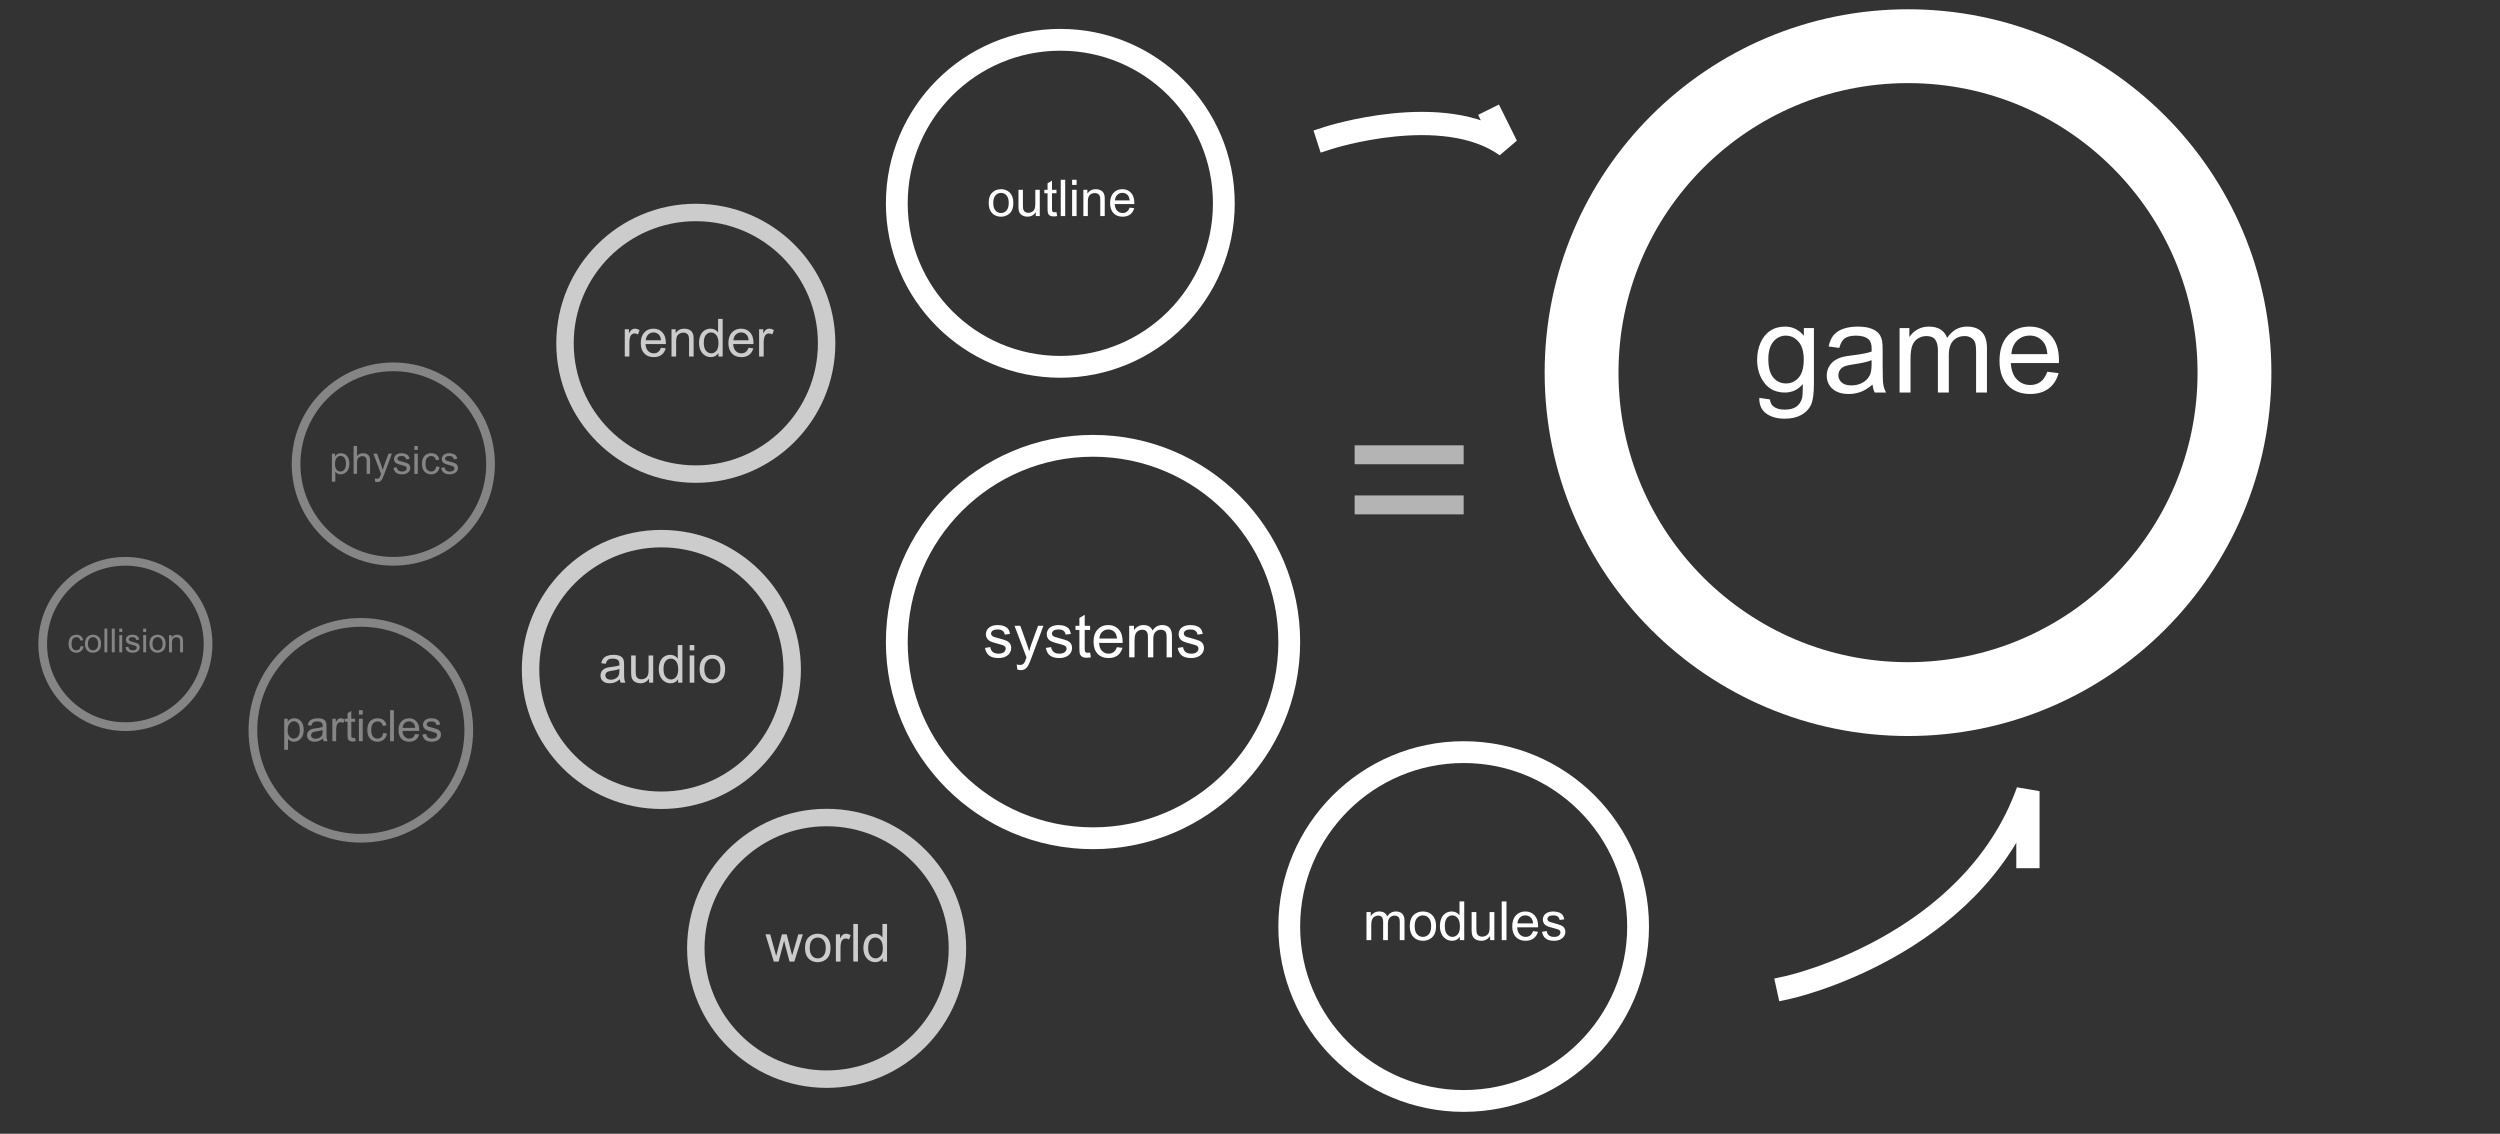 <?xml version="1.0" encoding="UTF-8" standalone="no"?><!DOCTYPE svg PUBLIC "-//W3C//DTD SVG 1.1//EN" "http://www.w3.org/Graphics/SVG/1.1/DTD/svg11.dtd"><svg width="100%" height="100%" viewBox="0 0 86 39" version="1.1" xmlns="http://www.w3.org/2000/svg" xmlns:xlink="http://www.w3.org/1999/xlink" xml:space="preserve" xmlns:serif="http://www.serif.com/" style="fill-rule:evenodd;clip-rule:evenodd;stroke-linecap:round;stroke-linejoin:round;stroke-miterlimit:1.5;"><rect x="0" y="0" width="86" height="39" fill="#333333" stroke="none"/><g><circle cx="65.636" cy="12.819" r="11.23" style="fill:none;stroke:#fff;stroke-width:2.54px;"/><path d="M60.52,13.686l0.365,0.055c0.016,0.112 0.058,0.195 0.128,0.246c0.093,0.07 0.22,0.104 0.382,0.104c0.174,0 0.308,-0.034 0.403,-0.104c0.095,-0.07 0.159,-0.167 0.192,-0.292c0.02,-0.077 0.029,-0.238 0.027,-0.483c-0.164,0.194 -0.369,0.291 -0.614,0.291c-0.305,0 -0.541,-0.11 -0.708,-0.33c-0.167,-0.22 -0.25,-0.484 -0.25,-0.792c0,-0.211 0.038,-0.407 0.115,-0.586c0.076,-0.178 0.187,-0.317 0.333,-0.414c0.145,-0.098 0.316,-0.146 0.512,-0.146c0.262,0 0.478,0.106 0.648,0.317l0,-0.267l0.346,0l0,1.917c0,0.345 -0.035,0.59 -0.105,0.734c-0.07,0.144 -0.182,0.258 -0.334,0.341c-0.153,0.084 -0.34,0.126 -0.563,0.126c-0.265,0 -0.478,-0.06 -0.641,-0.179c-0.163,-0.119 -0.242,-0.298 -0.236,-0.538Zm0.311,-1.332c0,0.291 0.058,0.503 0.173,0.637c0.116,0.134 0.261,0.2 0.435,0.2c0.172,0 0.317,-0.066 0.434,-0.199c0.117,-0.133 0.176,-0.341 0.176,-0.625c0,-0.272 -0.061,-0.477 -0.181,-0.614c-0.121,-0.138 -0.266,-0.207 -0.435,-0.207c-0.168,0 -0.31,0.068 -0.426,0.203c-0.117,0.136 -0.176,0.338 -0.176,0.605Z" style="fill:#fff;fill-rule:nonzero;"/><path d="M64.415,13.229c-0.14,0.118 -0.274,0.202 -0.402,0.251c-0.129,0.048 -0.267,0.073 -0.415,0.073c-0.244,0 -0.431,-0.06 -0.562,-0.179c-0.131,-0.119 -0.196,-0.271 -0.196,-0.456c0,-0.109 0.025,-0.208 0.074,-0.298c0.05,-0.089 0.114,-0.162 0.194,-0.216c0.08,-0.054 0.171,-0.095 0.271,-0.123c0.074,-0.02 0.185,-0.038 0.334,-0.056c0.303,-0.037 0.527,-0.08 0.67,-0.13c0.002,-0.051 0.002,-0.084 0.002,-0.098c0,-0.153 -0.035,-0.261 -0.106,-0.324c-0.096,-0.085 -0.239,-0.127 -0.428,-0.127c-0.177,0 -0.308,0.031 -0.392,0.093c-0.084,0.062 -0.146,0.171 -0.187,0.329l-0.367,-0.05c0.033,-0.158 0.088,-0.285 0.165,-0.382c0.076,-0.096 0.187,-0.171 0.332,-0.223c0.145,-0.052 0.312,-0.078 0.503,-0.078c0.189,0 0.343,0.022 0.462,0.067c0.118,0.044 0.205,0.1 0.261,0.168c0.055,0.067 0.094,0.152 0.116,0.255c0.013,0.065 0.019,0.18 0.019,0.347l0,0.501c0,0.35 0.008,0.571 0.024,0.663c0.016,0.093 0.048,0.182 0.095,0.267l-0.392,0c-0.039,-0.078 -0.064,-0.17 -0.075,-0.274Zm-0.032,-0.839c-0.136,0.055 -0.341,0.103 -0.614,0.142c-0.154,0.022 -0.264,0.047 -0.328,0.075c-0.064,0.028 -0.113,0.068 -0.148,0.122c-0.035,0.053 -0.052,0.113 -0.052,0.178c0,0.101 0.038,0.184 0.114,0.251c0.076,0.067 0.187,0.1 0.333,0.1c0.145,0 0.273,-0.031 0.386,-0.095c0.113,-0.063 0.196,-0.15 0.249,-0.26c0.04,-0.085 0.06,-0.21 0.06,-0.376l0,-0.137Z" style="fill:#fff;fill-rule:nonzero;"/><path d="M65.346,13.503l0,-2.218l0.336,0l0,0.311c0.07,-0.109 0.162,-0.196 0.278,-0.262c0.115,-0.066 0.247,-0.099 0.395,-0.099c0.164,0 0.298,0.034 0.404,0.102c0.105,0.068 0.179,0.164 0.222,0.286c0.175,-0.259 0.404,-0.388 0.685,-0.388c0.22,0 0.389,0.061 0.507,0.182c0.119,0.122 0.178,0.31 0.178,0.563l0,1.523l-0.374,0l0,-1.397c0,-0.151 -0.012,-0.259 -0.036,-0.325c-0.025,-0.066 -0.069,-0.12 -0.133,-0.16c-0.064,-0.04 -0.139,-0.06 -0.226,-0.06c-0.156,0 -0.285,0.051 -0.388,0.155c-0.103,0.104 -0.155,0.27 -0.155,0.498l0,1.289l-0.375,0l0,-1.441c0,-0.167 -0.031,-0.293 -0.092,-0.376c-0.062,-0.084 -0.162,-0.125 -0.301,-0.125c-0.106,0 -0.204,0.027 -0.293,0.083c-0.09,0.056 -0.155,0.137 -0.196,0.244c-0.04,0.108 -0.06,0.262 -0.06,0.464l0,1.151l-0.376,0Z" style="fill:#fff;fill-rule:nonzero;"/><path d="M70.427,12.788l0.388,0.048c-0.061,0.227 -0.175,0.403 -0.34,0.529c-0.166,0.125 -0.378,0.188 -0.635,0.188c-0.325,0 -0.582,-0.1 -0.772,-0.3c-0.19,-0.2 -0.285,-0.48 -0.285,-0.84c0,-0.374 0.096,-0.663 0.288,-0.869c0.192,-0.206 0.442,-0.309 0.748,-0.309c0.296,0 0.539,0.101 0.727,0.303c0.188,0.201 0.282,0.485 0.282,0.852c0,0.022 -0.001,0.055 -0.003,0.1l-1.653,0c0.014,0.243 0.082,0.43 0.206,0.559c0.124,0.13 0.279,0.195 0.464,0.195c0.138,0 0.255,-0.037 0.353,-0.109c0.097,-0.072 0.175,-0.188 0.232,-0.347Zm-1.235,-0.607l1.239,0c-0.017,-0.187 -0.064,-0.327 -0.142,-0.42c-0.12,-0.145 -0.275,-0.217 -0.466,-0.217c-0.173,0 -0.318,0.058 -0.435,0.173c-0.118,0.116 -0.183,0.27 -0.196,0.464Z" style="fill:#fff;fill-rule:nonzero;"/></g><g><circle cx="36.475" cy="6.994" r="5.625" style="fill:none;stroke:#fff;stroke-width:0.75px;stroke-linecap:butt;stroke-miterlimit:1.414;"/><path d="M34.011,6.981c0,-0.168 0.046,-0.292 0.139,-0.372c0.078,-0.067 0.173,-0.101 0.285,-0.101c0.124,0 0.226,0.041 0.305,0.122c0.079,0.082 0.118,0.195 0.118,0.338c0,0.117 -0.017,0.208 -0.052,0.275c-0.035,0.067 -0.086,0.119 -0.153,0.155c-0.066,0.037 -0.139,0.056 -0.218,0.056c-0.127,0 -0.229,-0.041 -0.307,-0.122c-0.078,-0.081 -0.117,-0.198 -0.117,-0.351Zm0.157,0c0,0.116 0.025,0.203 0.076,0.26c0.051,0.058 0.114,0.087 0.191,0.087c0.076,0 0.139,-0.029 0.19,-0.087c0.05,-0.058 0.076,-0.146 0.076,-0.265c0,-0.112 -0.026,-0.197 -0.077,-0.254c-0.05,-0.058 -0.114,-0.087 -0.189,-0.087c-0.077,0 -0.14,0.029 -0.191,0.086c-0.051,0.058 -0.076,0.144 -0.076,0.26Z" style="fill:#fff;fill-rule:nonzero;"/><path d="M35.631,7.433l0,-0.133c-0.071,0.103 -0.166,0.154 -0.287,0.154c-0.054,0 -0.103,-0.01 -0.15,-0.031c-0.046,-0.02 -0.08,-0.046 -0.103,-0.077c-0.022,-0.031 -0.038,-0.069 -0.047,-0.114c-0.006,-0.03 -0.009,-0.078 -0.009,-0.143l0,-0.56l0.153,0l0,0.501c0,0.08 0.003,0.134 0.009,0.162c0.01,0.041 0.03,0.072 0.062,0.095c0.031,0.023 0.069,0.035 0.115,0.035c0.046,0 0.09,-0.012 0.13,-0.036c0.04,-0.023 0.069,-0.055 0.086,-0.096c0.016,-0.04 0.025,-0.099 0.025,-0.177l0,-0.484l0.153,0l0,0.904l-0.137,0Z" style="fill:#fff;fill-rule:nonzero;"/><path d="M36.343,7.296l0.022,0.136c-0.043,0.009 -0.082,0.013 -0.116,0.013c-0.055,0 -0.098,-0.009 -0.129,-0.026c-0.031,-0.018 -0.052,-0.041 -0.065,-0.07c-0.012,-0.028 -0.019,-0.089 -0.019,-0.181l0,-0.52l-0.112,0l0,-0.119l0.112,0l0,-0.224l0.153,-0.092l0,0.316l0.154,0l0,0.119l-0.154,0l0,0.529c0,0.044 0.003,0.072 0.008,0.084c0.005,0.013 0.014,0.023 0.026,0.03c0.013,0.007 0.03,0.011 0.053,0.011c0.017,0 0.039,-0.002 0.067,-0.006Z" style="fill:#fff;fill-rule:nonzero;"/><rect x="36.49" y="6.184" width="0.153" height="1.249" style="fill:#fff;fill-rule:nonzero;"/><path d="M36.881,6.361l0,-0.177l0.154,0l0,0.177l-0.154,0Zm0,1.072l0,-0.904l0.154,0l0,0.904l-0.154,0Z" style="fill:#fff;fill-rule:nonzero;"/><path d="M37.268,7.433l0,-0.904l0.138,0l0,0.128c0.067,-0.099 0.163,-0.149 0.288,-0.149c0.055,0 0.105,0.01 0.151,0.03c0.045,0.019 0.08,0.045 0.102,0.077c0.023,0.031 0.039,0.069 0.048,0.113c0.006,0.028 0.008,0.078 0.008,0.149l0,0.556l-0.153,0l0,-0.55c0,-0.062 -0.006,-0.109 -0.018,-0.14c-0.012,-0.031 -0.033,-0.056 -0.063,-0.074c-0.031,-0.019 -0.066,-0.028 -0.107,-0.028c-0.065,0 -0.122,0.021 -0.169,0.062c-0.048,0.042 -0.071,0.12 -0.071,0.236l0,0.494l-0.154,0Z" style="fill:#fff;fill-rule:nonzero;"/><path d="M38.858,7.142l0.158,0.02c-0.025,0.092 -0.071,0.164 -0.139,0.215c-0.067,0.051 -0.153,0.077 -0.258,0.077c-0.133,0 -0.238,-0.041 -0.315,-0.122c-0.078,-0.082 -0.117,-0.196 -0.117,-0.343c0,-0.153 0.04,-0.271 0.118,-0.355c0.078,-0.084 0.18,-0.126 0.305,-0.126c0.121,0 0.22,0.041 0.296,0.124c0.077,0.082 0.115,0.198 0.115,0.347c0,0.009 0,0.023 0,0.041l-0.675,0c0.006,0.1 0.034,0.176 0.084,0.228c0.051,0.053 0.114,0.08 0.189,0.08c0.057,0 0.105,-0.015 0.144,-0.045c0.04,-0.029 0.072,-0.076 0.095,-0.141Zm-0.504,-0.248l0.506,0c-0.007,-0.076 -0.027,-0.133 -0.058,-0.171c-0.049,-0.059 -0.112,-0.089 -0.19,-0.089c-0.071,0 -0.13,0.024 -0.178,0.071c-0.048,0.047 -0.074,0.11 -0.08,0.189Z" style="fill:#fff;fill-rule:nonzero;"/></g><g><circle cx="37.6" cy="22.086" r="6.75" style="fill:none;stroke:#fff;stroke-width:0.75px;stroke-linecap:butt;stroke-miterlimit:1.414;"/><path d="M33.884,22.288l0.182,-0.028c0.01,0.073 0.038,0.129 0.085,0.167c0.047,0.039 0.112,0.059 0.196,0.059c0.084,0 0.147,-0.017 0.188,-0.052c0.041,-0.034 0.061,-0.075 0.061,-0.121c0,-0.042 -0.018,-0.074 -0.054,-0.098c-0.025,-0.017 -0.088,-0.037 -0.188,-0.063c-0.135,-0.034 -0.229,-0.063 -0.281,-0.088c-0.052,-0.025 -0.091,-0.059 -0.118,-0.103c-0.027,-0.044 -0.041,-0.093 -0.041,-0.146c0,-0.048 0.011,-0.093 0.034,-0.134c0.022,-0.042 0.052,-0.076 0.09,-0.103c0.029,-0.021 0.068,-0.039 0.117,-0.054c0.049,-0.014 0.102,-0.022 0.159,-0.022c0.085,0 0.16,0.013 0.224,0.037c0.065,0.025 0.112,0.058 0.143,0.1c0.031,0.042 0.052,0.098 0.063,0.168l-0.179,0.024c-0.009,-0.055 -0.032,-0.099 -0.072,-0.13c-0.039,-0.032 -0.094,-0.047 -0.166,-0.047c-0.084,0 -0.144,0.014 -0.181,0.042c-0.036,0.027 -0.054,0.06 -0.054,0.098c0,0.024 0.008,0.045 0.023,0.064c0.015,0.02 0.038,0.036 0.07,0.049c0.019,0.007 0.073,0.023 0.163,0.047c0.13,0.035 0.221,0.063 0.272,0.086c0.052,0.022 0.092,0.054 0.121,0.096c0.03,0.042 0.044,0.095 0.044,0.158c0,0.061 -0.018,0.119 -0.053,0.173c-0.036,0.054 -0.088,0.096 -0.155,0.126c-0.068,0.029 -0.144,0.044 -0.229,0.044c-0.141,0 -0.249,-0.029 -0.323,-0.088c-0.074,-0.058 -0.121,-0.145 -0.141,-0.261Z" style="fill:#fff;fill-rule:nonzero;"/><path d="M34.996,23.031l-0.021,-0.173c0.041,0.011 0.076,0.016 0.106,0.016c0.041,0 0.073,-0.007 0.098,-0.02c0.024,-0.014 0.045,-0.033 0.06,-0.057c0.012,-0.019 0.031,-0.065 0.056,-0.137c0.004,-0.011 0.009,-0.026 0.017,-0.045l-0.412,-1.088l0.198,0l0.226,0.629c0.029,0.079 0.056,0.163 0.079,0.251c0.021,-0.084 0.046,-0.167 0.075,-0.247l0.232,-0.633l0.184,0l-0.413,1.104c-0.044,0.119 -0.078,0.201 -0.103,0.246c-0.032,0.061 -0.07,0.105 -0.112,0.134c-0.042,0.028 -0.093,0.042 -0.152,0.042c-0.035,0 -0.074,-0.007 -0.118,-0.022Z" style="fill:#fff;fill-rule:nonzero;"/><path d="M35.977,22.288l0.182,-0.028c0.01,0.073 0.039,0.129 0.086,0.167c0.046,0.039 0.112,0.059 0.195,0.059c0.085,0 0.148,-0.017 0.188,-0.052c0.041,-0.034 0.062,-0.075 0.062,-0.121c0,-0.042 -0.018,-0.074 -0.054,-0.098c-0.026,-0.017 -0.088,-0.037 -0.188,-0.063c-0.135,-0.034 -0.229,-0.063 -0.281,-0.088c-0.052,-0.025 -0.092,-0.059 -0.119,-0.103c-0.027,-0.044 -0.04,-0.093 -0.04,-0.146c0,-0.048 0.011,-0.093 0.033,-0.134c0.022,-0.042 0.052,-0.076 0.091,-0.103c0.028,-0.021 0.067,-0.039 0.117,-0.054c0.049,-0.014 0.102,-0.022 0.159,-0.022c0.085,0 0.16,0.013 0.224,0.037c0.064,0.025 0.112,0.058 0.143,0.1c0.03,0.042 0.051,0.098 0.063,0.168l-0.18,0.024c-0.008,-0.055 -0.032,-0.099 -0.071,-0.13c-0.039,-0.032 -0.094,-0.047 -0.166,-0.047c-0.085,0 -0.145,0.014 -0.181,0.042c-0.036,0.027 -0.054,0.06 -0.054,0.098c0,0.024 0.007,0.045 0.022,0.064c0.015,0.02 0.039,0.036 0.071,0.049c0.018,0.007 0.072,0.023 0.162,0.047c0.131,0.035 0.221,0.063 0.273,0.086c0.051,0.022 0.092,0.054 0.121,0.096c0.029,0.042 0.044,0.095 0.044,0.158c0,0.061 -0.018,0.119 -0.054,0.173c-0.036,0.054 -0.087,0.096 -0.155,0.126c-0.067,0.029 -0.143,0.044 -0.229,0.044c-0.141,0 -0.248,-0.029 -0.322,-0.088c-0.074,-0.058 -0.121,-0.145 -0.142,-0.261Z" style="fill:#fff;fill-rule:nonzero;"/><path d="M37.499,22.448l0.027,0.162c-0.052,0.011 -0.098,0.017 -0.139,0.017c-0.067,0 -0.119,-0.011 -0.155,-0.032c-0.037,-0.021 -0.063,-0.049 -0.078,-0.083c-0.015,-0.035 -0.023,-0.107 -0.023,-0.217l0,-0.625l-0.134,0l0,-0.143l0.134,0l0,-0.269l0.183,-0.11l0,0.379l0.185,0l0,0.143l-0.185,0l0,0.635c0,0.052 0.004,0.086 0.01,0.101c0.007,0.015 0.017,0.027 0.032,0.036c0.014,0.009 0.035,0.013 0.063,0.013c0.02,0 0.047,-0.002 0.08,-0.007Z" style="fill:#fff;fill-rule:nonzero;"/><path d="M38.423,22.263l0.19,0.023c-0.03,0.111 -0.086,0.198 -0.167,0.259c-0.081,0.061 -0.185,0.092 -0.311,0.092c-0.158,0 -0.284,-0.049 -0.377,-0.147c-0.093,-0.097 -0.14,-0.235 -0.14,-0.411c0,-0.183 0.047,-0.325 0.141,-0.425c0.094,-0.101 0.216,-0.152 0.366,-0.152c0.145,0 0.264,0.05 0.356,0.149c0.092,0.098 0.138,0.237 0.138,0.417c0,0.011 0,0.027 -0.001,0.049l-0.81,0c0.007,0.119 0.041,0.21 0.101,0.274c0.061,0.063 0.137,0.095 0.227,0.095c0.068,0 0.125,-0.018 0.173,-0.053c0.048,-0.036 0.086,-0.092 0.114,-0.17Zm-0.605,-0.298l0.607,0c-0.009,-0.091 -0.032,-0.159 -0.07,-0.205c-0.058,-0.071 -0.134,-0.106 -0.228,-0.106c-0.084,0 -0.155,0.028 -0.213,0.084c-0.058,0.057 -0.089,0.133 -0.096,0.227Z" style="fill:#fff;fill-rule:nonzero;"/><path d="M38.844,22.612l0,-1.085l0.164,0l0,0.152c0.034,-0.053 0.08,-0.096 0.136,-0.128c0.057,-0.033 0.121,-0.049 0.194,-0.049c0.08,0 0.146,0.017 0.197,0.05c0.052,0.034 0.088,0.08 0.109,0.14c0.086,-0.126 0.198,-0.19 0.336,-0.19c0.107,0 0.19,0.03 0.248,0.09c0.058,0.059 0.087,0.151 0.087,0.275l0,0.745l-0.183,0l0,-0.683c0,-0.074 -0.006,-0.127 -0.018,-0.159c-0.012,-0.033 -0.034,-0.059 -0.065,-0.079c-0.031,-0.019 -0.068,-0.029 -0.11,-0.029c-0.077,0 -0.14,0.025 -0.191,0.076c-0.05,0.051 -0.075,0.132 -0.075,0.244l0,0.63l-0.184,0l0,-0.705c0,-0.082 -0.015,-0.143 -0.045,-0.184c-0.03,-0.041 -0.079,-0.061 -0.147,-0.061c-0.052,0 -0.1,0.013 -0.144,0.041c-0.044,0.027 -0.076,0.067 -0.096,0.119c-0.019,0.053 -0.029,0.128 -0.029,0.227l0,0.563l-0.184,0Z" style="fill:#fff;fill-rule:nonzero;"/><path d="M40.514,22.288l0.182,-0.028c0.01,0.073 0.039,0.129 0.085,0.167c0.047,0.039 0.112,0.059 0.196,0.059c0.085,0 0.147,-0.017 0.188,-0.052c0.041,-0.034 0.062,-0.075 0.062,-0.121c0,-0.042 -0.018,-0.074 -0.054,-0.098c-0.026,-0.017 -0.088,-0.037 -0.189,-0.063c-0.135,-0.034 -0.228,-0.063 -0.28,-0.088c-0.052,-0.025 -0.092,-0.059 -0.119,-0.103c-0.027,-0.044 -0.04,-0.093 -0.04,-0.146c0,-0.048 0.011,-0.093 0.033,-0.134c0.022,-0.042 0.052,-0.076 0.091,-0.103c0.028,-0.021 0.067,-0.039 0.117,-0.054c0.049,-0.014 0.102,-0.022 0.159,-0.022c0.085,0 0.16,0.013 0.224,0.037c0.064,0.025 0.112,0.058 0.143,0.1c0.03,0.042 0.051,0.098 0.063,0.168l-0.18,0.024c-0.008,-0.055 -0.032,-0.099 -0.071,-0.13c-0.039,-0.032 -0.095,-0.047 -0.166,-0.047c-0.085,0 -0.145,0.014 -0.181,0.042c-0.036,0.027 -0.054,0.06 -0.054,0.098c0,0.024 0.007,0.045 0.022,0.064c0.015,0.02 0.039,0.036 0.071,0.049c0.018,0.007 0.072,0.023 0.162,0.047c0.13,0.035 0.221,0.063 0.273,0.086c0.051,0.022 0.092,0.054 0.121,0.096c0.029,0.042 0.044,0.095 0.044,0.158c0,0.061 -0.018,0.119 -0.054,0.173c-0.036,0.054 -0.087,0.096 -0.155,0.126c-0.067,0.029 -0.144,0.044 -0.229,0.044c-0.141,0 -0.248,-0.029 -0.322,-0.088c-0.074,-0.058 -0.121,-0.145 -0.142,-0.261Z" style="fill:#fff;fill-rule:nonzero;"/></g><g><circle cx="23.936" cy="11.809" r="4.5" style="fill:none;stroke:#fff;stroke-opacity:0.749;stroke-width:0.6px;stroke-linecap:butt;stroke-miterlimit:1.414;"/><path d="M21.492,12.264l0,-0.937l0.143,0l0,0.142c0.036,-0.066 0.07,-0.11 0.101,-0.131c0.031,-0.022 0.064,-0.032 0.102,-0.032c0.053,0 0.107,0.017 0.163,0.051l-0.055,0.147c-0.039,-0.023 -0.078,-0.034 -0.116,-0.034c-0.035,0 -0.066,0.01 -0.094,0.031c-0.028,0.021 -0.047,0.05 -0.059,0.087c-0.018,0.057 -0.026,0.118 -0.026,0.185l0,0.491l-0.159,0Z" style="fill:#fff;fill-opacity:0.749;fill-rule:nonzero;"/><path d="M22.737,11.962l0.164,0.02c-0.026,0.096 -0.074,0.171 -0.144,0.224c-0.07,0.053 -0.16,0.079 -0.268,0.079c-0.137,0 -0.246,-0.042 -0.326,-0.127c-0.081,-0.084 -0.121,-0.202 -0.121,-0.355c0,-0.157 0.041,-0.28 0.122,-0.367c0.081,-0.087 0.186,-0.13 0.316,-0.13c0.125,0 0.227,0.042 0.307,0.128c0.079,0.085 0.119,0.205 0.119,0.36c0,0.009 0,0.023 -0.001,0.042l-0.699,0c0.006,0.103 0.035,0.182 0.088,0.236c0.052,0.055 0.117,0.082 0.195,0.082c0.059,0 0.108,-0.015 0.15,-0.045c0.041,-0.031 0.073,-0.08 0.098,-0.147Zm-0.522,-0.257l0.523,0c-0.007,-0.078 -0.027,-0.138 -0.06,-0.177c-0.05,-0.061 -0.116,-0.092 -0.196,-0.092c-0.073,0 -0.135,0.025 -0.184,0.074c-0.05,0.048 -0.078,0.114 -0.083,0.195Z" style="fill:#fff;fill-opacity:0.749;fill-rule:nonzero;"/><path d="M23.1,12.264l0,-0.937l0.143,0l0,0.133c0.069,-0.103 0.168,-0.154 0.298,-0.154c0.057,0 0.108,0.01 0.156,0.03c0.047,0.021 0.083,0.047 0.106,0.08c0.024,0.033 0.04,0.072 0.049,0.117c0.006,0.03 0.009,0.081 0.009,0.155l0,0.576l-0.158,0l0,-0.57c0,-0.065 -0.007,-0.113 -0.019,-0.145c-0.012,-0.032 -0.034,-0.058 -0.066,-0.077c-0.031,-0.019 -0.068,-0.029 -0.11,-0.029c-0.068,0 -0.126,0.022 -0.176,0.065c-0.049,0.043 -0.073,0.124 -0.073,0.244l0,0.512l-0.159,0Z" style="fill:#fff;fill-opacity:0.749;fill-rule:nonzero;"/><path d="M24.713,12.264l0,-0.118c-0.06,0.093 -0.147,0.139 -0.262,0.139c-0.075,0 -0.144,-0.021 -0.206,-0.062c-0.063,-0.041 -0.112,-0.098 -0.146,-0.172c-0.034,-0.074 -0.052,-0.159 -0.052,-0.255c0,-0.093 0.016,-0.178 0.047,-0.254c0.031,-0.076 0.078,-0.135 0.14,-0.175c0.063,-0.041 0.133,-0.061 0.21,-0.061c0.056,0 0.106,0.012 0.15,0.036c0.045,0.023 0.08,0.054 0.108,0.093l0,-0.464l0.158,0l0,1.293l-0.147,0Zm-0.502,-0.468c0,0.12 0.025,0.21 0.076,0.269c0.05,0.06 0.11,0.089 0.179,0.089c0.069,0 0.128,-0.028 0.177,-0.085c0.048,-0.056 0.072,-0.143 0.072,-0.259c0,-0.129 -0.024,-0.223 -0.074,-0.283c-0.049,-0.06 -0.11,-0.09 -0.182,-0.09c-0.071,0 -0.13,0.029 -0.177,0.087c-0.048,0.057 -0.071,0.148 -0.071,0.272Z" style="fill:#fff;fill-opacity:0.749;fill-rule:nonzero;"/><path d="M25.751,11.962l0.164,0.02c-0.026,0.096 -0.074,0.171 -0.144,0.224c-0.07,0.053 -0.159,0.079 -0.268,0.079c-0.137,0 -0.246,-0.042 -0.326,-0.127c-0.08,-0.084 -0.12,-0.202 -0.12,-0.355c0,-0.157 0.04,-0.28 0.121,-0.367c0.082,-0.087 0.187,-0.13 0.316,-0.13c0.126,0 0.228,0.042 0.307,0.128c0.08,0.085 0.119,0.205 0.119,0.36c0,0.009 0,0.023 -0.001,0.042l-0.698,0c0.006,0.103 0.035,0.182 0.087,0.236c0.052,0.055 0.118,0.082 0.196,0.082c0.058,0 0.108,-0.015 0.149,-0.045c0.041,-0.031 0.074,-0.08 0.098,-0.147Zm-0.521,-0.257l0.523,0c-0.007,-0.078 -0.027,-0.138 -0.06,-0.177c-0.051,-0.061 -0.116,-0.092 -0.197,-0.092c-0.073,0 -0.134,0.025 -0.184,0.074c-0.05,0.048 -0.077,0.114 -0.082,0.195Z" style="fill:#fff;fill-opacity:0.749;fill-rule:nonzero;"/><path d="M26.113,12.264l0,-0.937l0.143,0l0,0.142c0.036,-0.066 0.07,-0.11 0.101,-0.131c0.031,-0.022 0.064,-0.032 0.102,-0.032c0.053,0 0.107,0.017 0.163,0.051l-0.055,0.147c-0.039,-0.023 -0.078,-0.034 -0.116,-0.034c-0.035,0 -0.066,0.01 -0.094,0.031c-0.028,0.021 -0.047,0.05 -0.059,0.087c-0.018,0.057 -0.027,0.118 -0.027,0.185l0,0.491l-0.158,0Z" style="fill:#fff;fill-opacity:0.749;fill-rule:nonzero;"/></g><g><circle cx="22.751" cy="23.029" r="4.5" style="fill:none;stroke:#fff;stroke-opacity:0.749;stroke-width:0.6px;stroke-linecap:butt;stroke-miterlimit:1.414;"/><path d="M21.321,23.368c-0.059,0.05 -0.116,0.086 -0.17,0.106c-0.055,0.021 -0.113,0.031 -0.175,0.031c-0.103,0 -0.182,-0.025 -0.238,-0.075c-0.055,-0.051 -0.082,-0.115 -0.082,-0.193c0,-0.046 0.01,-0.088 0.031,-0.126c0.021,-0.038 0.048,-0.068 0.082,-0.091c0.034,-0.023 0.072,-0.041 0.114,-0.052c0.031,-0.009 0.078,-0.016 0.141,-0.024c0.129,-0.015 0.223,-0.034 0.283,-0.055c0.001,-0.022 0.001,-0.035 0.001,-0.041c0,-0.065 -0.015,-0.111 -0.045,-0.137c-0.04,-0.036 -0.101,-0.054 -0.18,-0.054c-0.075,0 -0.13,0.013 -0.166,0.039c-0.035,0.027 -0.062,0.073 -0.079,0.139l-0.155,-0.021c0.014,-0.066 0.037,-0.12 0.07,-0.161c0.032,-0.041 0.079,-0.072 0.14,-0.094c0.061,-0.022 0.132,-0.033 0.212,-0.033c0.08,0 0.145,0.009 0.195,0.028c0.05,0.019 0.087,0.042 0.111,0.071c0.023,0.028 0.04,0.065 0.049,0.108c0.005,0.027 0.008,0.076 0.008,0.146l0,0.212c0,0.148 0.003,0.241 0.01,0.28c0.007,0.039 0.02,0.077 0.04,0.113l-0.166,0c-0.016,-0.033 -0.027,-0.072 -0.031,-0.116Zm-0.014,-0.354c-0.057,0.023 -0.144,0.043 -0.259,0.06c-0.065,0.009 -0.111,0.02 -0.138,0.031c-0.027,0.012 -0.048,0.029 -0.063,0.052c-0.015,0.023 -0.022,0.048 -0.022,0.075c0,0.043 0.016,0.078 0.048,0.106c0.032,0.028 0.079,0.043 0.141,0.043c0.061,0 0.115,-0.014 0.163,-0.041c0.048,-0.026 0.083,-0.063 0.105,-0.109c0.017,-0.036 0.025,-0.089 0.025,-0.159l0,-0.058Z" style="fill:#fff;fill-opacity:0.749;fill-rule:nonzero;"/><path d="M22.328,23.484l0,-0.138c-0.073,0.106 -0.172,0.159 -0.297,0.159c-0.055,0 -0.107,-0.011 -0.155,-0.032c-0.048,-0.021 -0.083,-0.048 -0.107,-0.08c-0.023,-0.032 -0.039,-0.071 -0.049,-0.117c-0.006,-0.032 -0.009,-0.081 -0.009,-0.149l0,-0.58l0.158,0l0,0.52c0,0.082 0.004,0.138 0.01,0.167c0.01,0.042 0.031,0.075 0.064,0.098c0.032,0.024 0.072,0.036 0.12,0.036c0.047,0 0.092,-0.012 0.134,-0.036c0.041,-0.025 0.071,-0.058 0.088,-0.1c0.018,-0.042 0.026,-0.103 0.026,-0.183l0,-0.502l0.159,0l0,0.937l-0.142,0Z" style="fill:#fff;fill-opacity:0.749;fill-rule:nonzero;"/><path d="M23.327,23.484l0,-0.118c-0.06,0.093 -0.147,0.139 -0.262,0.139c-0.075,0 -0.144,-0.021 -0.206,-0.062c-0.063,-0.041 -0.111,-0.098 -0.146,-0.172c-0.034,-0.074 -0.051,-0.159 -0.051,-0.255c0,-0.093 0.015,-0.178 0.046,-0.254c0.032,-0.076 0.078,-0.135 0.141,-0.175c0.062,-0.041 0.132,-0.061 0.209,-0.061c0.056,0 0.107,0.012 0.151,0.035c0.044,0.024 0.08,0.055 0.107,0.094l0,-0.465l0.158,0l0,1.294l-0.147,0Zm-0.502,-0.468c0,0.12 0.025,0.21 0.076,0.269c0.05,0.06 0.11,0.089 0.179,0.089c0.069,0 0.128,-0.028 0.177,-0.085c0.048,-0.056 0.072,-0.143 0.072,-0.26c0,-0.128 -0.024,-0.222 -0.074,-0.282c-0.049,-0.06 -0.11,-0.09 -0.182,-0.09c-0.071,0 -0.13,0.029 -0.177,0.087c-0.047,0.057 -0.071,0.148 -0.071,0.272Z" style="fill:#fff;fill-opacity:0.749;fill-rule:nonzero;"/><path d="M23.725,22.373l0,-0.183l0.159,0l0,0.183l-0.159,0Zm0,1.111l0,-0.937l0.159,0l0,0.937l-0.159,0Z" style="fill:#fff;fill-opacity:0.749;fill-rule:nonzero;"/><path d="M24.066,23.015c0,-0.173 0.048,-0.302 0.145,-0.385c0.08,-0.07 0.179,-0.104 0.294,-0.104c0.129,0 0.235,0.042 0.316,0.126c0.082,0.085 0.123,0.201 0.123,0.35c0,0.121 -0.018,0.216 -0.054,0.285c-0.037,0.069 -0.089,0.122 -0.158,0.161c-0.069,0.038 -0.145,0.057 -0.227,0.057c-0.131,0 -0.237,-0.042 -0.318,-0.126c-0.08,-0.084 -0.121,-0.205 -0.121,-0.364Zm0.163,0c0,0.12 0.027,0.21 0.079,0.27c0.052,0.06 0.118,0.089 0.197,0.089c0.079,0 0.145,-0.03 0.197,-0.09c0.053,-0.06 0.079,-0.151 0.079,-0.274c0,-0.116 -0.027,-0.204 -0.079,-0.263c-0.053,-0.06 -0.118,-0.09 -0.197,-0.09c-0.079,0 -0.145,0.03 -0.197,0.089c-0.052,0.06 -0.079,0.149 -0.079,0.269Z" style="fill:#fff;fill-opacity:0.749;fill-rule:nonzero;"/></g><g><g opacity="0.4"><circle cx="13.53" cy="15.964" r="3.345" style="fill:none;stroke:#fff;stroke-width:0.3px;stroke-linecap:butt;stroke-miterlimit:1.414;"/><path d="M11.417,16.569l0,-0.963l0.107,0l0,0.09c0.026,-0.035 0.054,-0.062 0.086,-0.079c0.032,-0.018 0.071,-0.027 0.116,-0.027c0.06,0 0.112,0.015 0.158,0.046c0.045,0.031 0.079,0.074 0.102,0.129c0.024,0.056 0.035,0.117 0.035,0.184c0,0.071 -0.013,0.135 -0.038,0.192c-0.026,0.057 -0.063,0.101 -0.112,0.131c-0.048,0.031 -0.1,0.046 -0.153,0.046c-0.04,0 -0.075,-0.008 -0.106,-0.025c-0.032,-0.017 -0.057,-0.038 -0.077,-0.063l0,0.339l-0.118,0Zm0.107,-0.611c0,0.09 0.018,0.156 0.054,0.199c0.036,0.042 0.08,0.064 0.132,0.064c0.052,0 0.097,-0.022 0.135,-0.067c0.037,-0.044 0.056,-0.113 0.056,-0.206c0,-0.089 -0.019,-0.155 -0.055,-0.199c-0.037,-0.044 -0.08,-0.067 -0.131,-0.067c-0.05,0 -0.095,0.024 -0.133,0.071c-0.039,0.047 -0.058,0.115 -0.058,0.205Z" style="fill:#fff;fill-rule:nonzero;"/><path d="M12.164,16.302l0,-0.961l0.118,0l0,0.345c0.055,-0.064 0.124,-0.096 0.208,-0.096c0.052,0 0.097,0.01 0.135,0.031c0.038,0.02 0.065,0.048 0.081,0.084c0.017,0.036 0.025,0.088 0.025,0.156l0,0.441l-0.118,0l0,-0.441c0,-0.059 -0.013,-0.102 -0.039,-0.129c-0.025,-0.027 -0.061,-0.04 -0.108,-0.04c-0.035,0 -0.068,0.009 -0.099,0.027c-0.031,0.018 -0.053,0.043 -0.066,0.074c-0.013,0.031 -0.019,0.074 -0.019,0.128l0,0.381l-0.118,0Z" style="fill:#fff;fill-rule:nonzero;"/><path d="M12.905,16.57l-0.013,-0.11c0.026,0.007 0.048,0.01 0.068,0.01c0.026,0 0.047,-0.004 0.063,-0.013c0.015,-0.009 0.028,-0.021 0.038,-0.037c0.008,-0.012 0.02,-0.041 0.036,-0.088c0.003,-0.006 0.006,-0.016 0.011,-0.028l-0.264,-0.698l0.127,0l0.145,0.403c0.019,0.051 0.035,0.105 0.05,0.161c0.014,-0.054 0.03,-0.107 0.049,-0.158l0.149,-0.406l0.118,0l-0.265,0.708c-0.029,0.076 -0.051,0.129 -0.067,0.158c-0.021,0.039 -0.045,0.067 -0.072,0.086c-0.027,0.018 -0.059,0.027 -0.097,0.027c-0.022,0 -0.048,-0.005 -0.076,-0.015Z" style="fill:#fff;fill-rule:nonzero;"/><path d="M13.535,16.094l0.116,-0.018c0.007,0.047 0.025,0.083 0.055,0.107c0.03,0.025 0.072,0.038 0.126,0.038c0.054,0 0.094,-0.011 0.12,-0.033c0.027,-0.022 0.04,-0.048 0.04,-0.078c0,-0.027 -0.012,-0.048 -0.035,-0.063c-0.016,-0.01 -0.056,-0.024 -0.121,-0.04c-0.086,-0.022 -0.146,-0.041 -0.18,-0.057c-0.033,-0.016 -0.058,-0.038 -0.076,-0.066c-0.017,-0.028 -0.026,-0.059 -0.026,-0.093c0,-0.031 0.008,-0.06 0.022,-0.087c0.014,-0.026 0.033,-0.048 0.058,-0.065c0.018,-0.014 0.043,-0.025 0.075,-0.035c0.032,-0.009 0.066,-0.014 0.102,-0.014c0.054,0 0.102,0.008 0.144,0.024c0.041,0.015 0.072,0.037 0.091,0.064c0.02,0.026 0.033,0.062 0.041,0.107l-0.116,0.016c-0.005,-0.036 -0.02,-0.064 -0.045,-0.084c-0.025,-0.02 -0.061,-0.03 -0.107,-0.03c-0.054,0 -0.093,0.009 -0.116,0.027c-0.023,0.018 -0.034,0.039 -0.034,0.063c0,0.015 0.004,0.029 0.014,0.041c0.01,0.013 0.025,0.023 0.045,0.032c0.012,0.004 0.047,0.014 0.104,0.03c0.084,0.022 0.142,0.04 0.175,0.055c0.033,0.014 0.059,0.035 0.078,0.062c0.019,0.027 0.028,0.06 0.028,0.101c0,0.039 -0.011,0.076 -0.034,0.111c-0.023,0.034 -0.056,0.061 -0.1,0.08c-0.043,0.019 -0.092,0.029 -0.147,0.029c-0.09,0 -0.159,-0.019 -0.206,-0.056c-0.048,-0.038 -0.078,-0.094 -0.091,-0.168Z" style="fill:#fff;fill-rule:nonzero;"/><path d="M14.254,15.477l0,-0.136l0.118,0l0,0.136l-0.118,0Zm0,0.825l0,-0.696l0.118,0l0,0.696l-0.118,0Z" style="fill:#fff;fill-rule:nonzero;"/><path d="M15.006,16.047l0.116,0.015c-0.012,0.08 -0.045,0.143 -0.097,0.188c-0.052,0.045 -0.116,0.068 -0.193,0.068c-0.095,0 -0.171,-0.031 -0.229,-0.094c-0.058,-0.062 -0.087,-0.151 -0.087,-0.267c0,-0.076 0.012,-0.141 0.037,-0.198c0.025,-0.056 0.063,-0.098 0.114,-0.127c0.051,-0.028 0.106,-0.042 0.166,-0.042c0.076,0 0.138,0.019 0.186,0.057c0.048,0.039 0.079,0.093 0.092,0.163l-0.115,0.018c-0.011,-0.047 -0.03,-0.082 -0.058,-0.106c-0.027,-0.023 -0.061,-0.035 -0.1,-0.035c-0.06,0 -0.108,0.021 -0.145,0.064c-0.037,0.043 -0.056,0.11 -0.056,0.202c0,0.094 0.018,0.162 0.054,0.204c0.036,0.043 0.082,0.064 0.14,0.064c0.047,0 0.085,-0.014 0.116,-0.043c0.031,-0.028 0.051,-0.072 0.059,-0.131Z" style="fill:#fff;fill-rule:nonzero;"/><path d="M15.176,16.094l0.117,-0.018c0.006,0.047 0.025,0.083 0.055,0.107c0.03,0.025 0.071,0.038 0.125,0.038c0.054,0 0.095,-0.011 0.121,-0.033c0.026,-0.022 0.039,-0.048 0.039,-0.078c0,-0.027 -0.011,-0.048 -0.035,-0.063c-0.016,-0.01 -0.056,-0.024 -0.12,-0.04c-0.087,-0.022 -0.147,-0.041 -0.18,-0.057c-0.034,-0.016 -0.059,-0.038 -0.076,-0.066c-0.018,-0.028 -0.026,-0.059 -0.026,-0.093c0,-0.031 0.007,-0.06 0.021,-0.087c0.014,-0.026 0.034,-0.048 0.058,-0.065c0.018,-0.014 0.044,-0.025 0.075,-0.035c0.032,-0.009 0.066,-0.014 0.102,-0.014c0.055,0 0.103,0.008 0.144,0.024c0.041,0.015 0.072,0.037 0.092,0.064c0.019,0.026 0.033,0.062 0.04,0.107l-0.115,0.016c-0.005,-0.036 -0.021,-0.064 -0.046,-0.084c-0.025,-0.02 -0.06,-0.03 -0.106,-0.03c-0.055,0 -0.093,0.009 -0.116,0.027c-0.024,0.018 -0.035,0.039 -0.035,0.063c0,0.015 0.005,0.029 0.014,0.041c0.01,0.013 0.025,0.023 0.046,0.032c0.011,0.004 0.046,0.014 0.104,0.03c0.083,0.022 0.142,0.04 0.175,0.055c0.033,0.014 0.058,0.035 0.077,0.062c0.019,0.027 0.028,0.06 0.028,0.101c0,0.039 -0.011,0.076 -0.034,0.111c-0.023,0.034 -0.056,0.061 -0.099,0.08c-0.044,0.019 -0.093,0.029 -0.147,0.029c-0.091,0 -0.16,-0.019 -0.207,-0.056c-0.048,-0.038 -0.078,-0.094 -0.091,-0.168Z" style="fill:#fff;fill-rule:nonzero;"/></g></g><g><g opacity="0.4"><circle cx="12.413" cy="25.123" r="3.713" style="fill:none;stroke:#fff;stroke-width:0.3px;stroke-linecap:butt;stroke-miterlimit:1.414;"/><path d="M9.777,25.794l0,-1.069l0.119,0l0,0.101c0.028,-0.04 0.06,-0.069 0.096,-0.089c0.035,-0.019 0.078,-0.029 0.128,-0.029c0.066,0 0.125,0.017 0.175,0.051c0.05,0.034 0.089,0.082 0.114,0.143c0.026,0.062 0.039,0.13 0.039,0.204c0,0.079 -0.014,0.15 -0.043,0.214c-0.028,0.063 -0.069,0.111 -0.123,0.145c-0.055,0.034 -0.111,0.051 -0.171,0.051c-0.044,0 -0.083,-0.01 -0.118,-0.028c-0.034,-0.018 -0.063,-0.042 -0.085,-0.07l0,0.376l-0.131,0Zm0.118,-0.678c0,0.1 0.021,0.173 0.061,0.221c0.04,0.047 0.089,0.071 0.146,0.071c0.058,0 0.108,-0.025 0.15,-0.074c0.041,-0.049 0.062,-0.125 0.062,-0.229c0,-0.098 -0.02,-0.172 -0.061,-0.221c-0.04,-0.049 -0.089,-0.074 -0.145,-0.074c-0.056,0 -0.105,0.027 -0.148,0.079c-0.043,0.052 -0.065,0.128 -0.065,0.227Z" style="fill:#fff;fill-rule:nonzero;"/><path d="M11.11,25.403c-0.048,0.041 -0.095,0.07 -0.14,0.087c-0.045,0.017 -0.093,0.026 -0.144,0.026c-0.085,0 -0.151,-0.021 -0.196,-0.063c-0.046,-0.041 -0.069,-0.094 -0.069,-0.159c0,-0.037 0.009,-0.072 0.026,-0.103c0.017,-0.032 0.04,-0.057 0.068,-0.076c0.028,-0.019 0.059,-0.033 0.094,-0.043c0.026,-0.006 0.065,-0.013 0.117,-0.019c0.105,-0.013 0.183,-0.028 0.233,-0.045c0.001,-0.018 0.001,-0.03 0.001,-0.035c0,-0.053 -0.012,-0.091 -0.037,-0.112c-0.034,-0.03 -0.083,-0.045 -0.149,-0.045c-0.062,0 -0.107,0.011 -0.137,0.033c-0.029,0.021 -0.051,0.059 -0.065,0.114l-0.128,-0.017c0.012,-0.055 0.031,-0.099 0.057,-0.133c0.027,-0.034 0.066,-0.06 0.116,-0.078c0.051,-0.018 0.109,-0.027 0.176,-0.027c0.066,0 0.119,0.008 0.16,0.023c0.042,0.016 0.072,0.035 0.091,0.059c0.02,0.023 0.033,0.053 0.041,0.089c0.005,0.022 0.007,0.062 0.007,0.121l0,0.174c0,0.122 0.003,0.199 0.008,0.231c0.006,0.033 0.017,0.064 0.033,0.093l-0.137,0c-0.013,-0.027 -0.022,-0.059 -0.026,-0.095Zm-0.011,-0.293c-0.047,0.02 -0.119,0.036 -0.214,0.05c-0.054,0.008 -0.092,0.016 -0.114,0.026c-0.022,0.01 -0.04,0.024 -0.052,0.043c-0.012,0.018 -0.018,0.039 -0.018,0.062c0,0.035 0.013,0.064 0.04,0.087c0.026,0.023 0.065,0.035 0.116,0.035c0.05,0 0.095,-0.011 0.135,-0.033c0.039,-0.022 0.068,-0.052 0.086,-0.091c0.014,-0.029 0.021,-0.073 0.021,-0.131l0,-0.048Z" style="fill:#fff;fill-rule:nonzero;"/><path d="M11.433,25.498l0,-0.773l0.118,0l0,0.117c0.03,-0.054 0.058,-0.091 0.084,-0.108c0.025,-0.017 0.053,-0.026 0.084,-0.026c0.044,0 0.089,0.014 0.134,0.042l-0.045,0.122c-0.032,-0.019 -0.064,-0.029 -0.096,-0.029c-0.029,0 -0.054,0.009 -0.077,0.026c-0.023,0.017 -0.039,0.041 -0.049,0.072c-0.014,0.046 -0.022,0.097 -0.022,0.153l0,0.404l-0.131,0Z" style="fill:#fff;fill-rule:nonzero;"/><path d="M12.217,25.381l0.019,0.116c-0.037,0.008 -0.07,0.011 -0.099,0.011c-0.047,0 -0.084,-0.007 -0.111,-0.022c-0.026,-0.015 -0.044,-0.035 -0.055,-0.059c-0.01,-0.025 -0.016,-0.077 -0.016,-0.155l0,-0.445l-0.096,0l0,-0.102l0.096,0l0,-0.191l0.13,-0.079l0,0.27l0.132,0l0,0.102l-0.132,0l0,0.452c0,0.038 0.003,0.062 0.007,0.072c0.005,0.011 0.012,0.019 0.023,0.026c0.01,0.006 0.025,0.009 0.045,0.009c0.014,0 0.033,-0.002 0.057,-0.005Z" style="fill:#fff;fill-rule:nonzero;"/><path d="M12.346,24.582l0,-0.151l0.131,0l0,0.151l-0.131,0Zm0,0.916l0,-0.773l0.131,0l0,0.773l-0.131,0Z" style="fill:#fff;fill-rule:nonzero;"/><path d="M13.181,25.215l0.129,0.017c-0.014,0.089 -0.05,0.158 -0.108,0.208c-0.058,0.051 -0.13,0.076 -0.214,0.076c-0.106,0 -0.191,-0.035 -0.255,-0.104c-0.064,-0.069 -0.097,-0.168 -0.097,-0.297c0,-0.084 0.014,-0.157 0.042,-0.219c0.028,-0.063 0.07,-0.11 0.126,-0.141c0.057,-0.032 0.118,-0.047 0.185,-0.047c0.084,0 0.152,0.021 0.206,0.063c0.053,0.043 0.087,0.103 0.102,0.181l-0.127,0.02c-0.012,-0.052 -0.034,-0.091 -0.065,-0.117c-0.03,-0.026 -0.068,-0.039 -0.111,-0.039c-0.066,0 -0.12,0.023 -0.161,0.07c-0.041,0.048 -0.062,0.123 -0.062,0.225c0,0.104 0.02,0.179 0.06,0.226c0.04,0.047 0.091,0.071 0.155,0.071c0.052,0 0.095,-0.016 0.129,-0.047c0.035,-0.032 0.057,-0.08 0.066,-0.146Z" style="fill:#fff;fill-rule:nonzero;"/><rect x="13.419" y="24.431" width="0.131" height="1.067" style="fill:#fff;fill-rule:nonzero;"/><path d="M14.282,25.249l0.135,0.017c-0.021,0.079 -0.061,0.141 -0.118,0.184c-0.058,0.044 -0.132,0.066 -0.222,0.066c-0.113,0 -0.202,-0.035 -0.268,-0.105c-0.067,-0.069 -0.1,-0.167 -0.1,-0.293c0,-0.13 0.034,-0.231 0.101,-0.302c0.067,-0.072 0.153,-0.108 0.26,-0.108c0.104,0 0.188,0.035 0.253,0.105c0.066,0.071 0.099,0.17 0.099,0.297c0,0.008 0,0.02 -0.001,0.035l-0.576,0c0.004,0.085 0.028,0.15 0.072,0.195c0.043,0.045 0.097,0.068 0.161,0.068c0.048,0 0.089,-0.013 0.123,-0.038c0.034,-0.025 0.061,-0.065 0.081,-0.121Zm-0.43,-0.211l0.431,0c-0.005,-0.066 -0.022,-0.114 -0.049,-0.147c-0.042,-0.05 -0.096,-0.075 -0.162,-0.075c-0.061,0 -0.111,0.02 -0.152,0.06c-0.041,0.04 -0.064,0.094 -0.068,0.162Z" style="fill:#fff;fill-rule:nonzero;"/><path d="M14.529,25.267l0.13,-0.02c0.007,0.052 0.028,0.092 0.061,0.119c0.033,0.028 0.079,0.042 0.139,0.042c0.06,0 0.105,-0.012 0.134,-0.037c0.029,-0.024 0.044,-0.053 0.044,-0.086c0,-0.03 -0.013,-0.053 -0.039,-0.07c-0.018,-0.012 -0.062,-0.026 -0.134,-0.044c-0.096,-0.025 -0.162,-0.046 -0.2,-0.063c-0.037,-0.018 -0.065,-0.042 -0.084,-0.074c-0.019,-0.031 -0.029,-0.066 -0.029,-0.103c0,-0.035 0.008,-0.067 0.024,-0.096c0.016,-0.03 0.037,-0.054 0.064,-0.073c0.021,-0.015 0.049,-0.028 0.084,-0.039c0.035,-0.01 0.073,-0.015 0.113,-0.015c0.061,0 0.114,0.009 0.16,0.026c0.045,0.017 0.079,0.041 0.101,0.071c0.022,0.03 0.037,0.07 0.045,0.12l-0.128,0.017c-0.006,-0.04 -0.022,-0.071 -0.05,-0.093c-0.028,-0.022 -0.068,-0.033 -0.119,-0.033c-0.06,0 -0.103,0.009 -0.128,0.029c-0.026,0.02 -0.039,0.044 -0.039,0.07c0,0.017 0.005,0.033 0.016,0.046c0.011,0.014 0.027,0.026 0.05,0.035c0.013,0.005 0.052,0.016 0.116,0.034c0.093,0.024 0.157,0.045 0.194,0.06c0.036,0.016 0.065,0.039 0.086,0.069c0.021,0.03 0.031,0.067 0.031,0.112c0,0.044 -0.012,0.085 -0.038,0.124c-0.025,0.038 -0.062,0.068 -0.11,0.089c-0.048,0.021 -0.102,0.032 -0.163,0.032c-0.101,0 -0.177,-0.021 -0.23,-0.063c-0.052,-0.042 -0.086,-0.104 -0.101,-0.186Z" style="fill:#fff;fill-rule:nonzero;"/></g></g><g><g opacity="0.4"><circle cx="4.313" cy="22.153" r="2.844" style="fill:none;stroke:#fff;stroke-width:0.3px;stroke-linecap:butt;stroke-miterlimit:1.414;"/><path d="M2.775,22.224l0.099,0.012c-0.011,0.068 -0.039,0.122 -0.083,0.16c-0.045,0.039 -0.099,0.058 -0.164,0.058c-0.081,0 -0.146,-0.027 -0.195,-0.08c-0.049,-0.053 -0.074,-0.128 -0.074,-0.227c0,-0.064 0.011,-0.12 0.032,-0.168c0.021,-0.048 0.053,-0.084 0.096,-0.108c0.044,-0.024 0.091,-0.036 0.142,-0.036c0.064,0 0.117,0.016 0.158,0.049c0.04,0.032 0.067,0.079 0.078,0.138l-0.097,0.015c-0.01,-0.039 -0.026,-0.069 -0.05,-0.089c-0.023,-0.02 -0.052,-0.03 -0.085,-0.03c-0.051,0 -0.092,0.018 -0.124,0.054c-0.031,0.036 -0.047,0.093 -0.047,0.172c0,0.079 0.015,0.137 0.046,0.173c0.03,0.036 0.07,0.054 0.119,0.054c0.04,0 0.072,-0.012 0.099,-0.036c0.026,-0.024 0.043,-0.061 0.05,-0.111Z" style="fill:#fff;fill-rule:nonzero;"/><path d="M2.922,22.144c0,-0.109 0.031,-0.19 0.092,-0.243c0.051,-0.044 0.113,-0.066 0.186,-0.066c0.081,0 0.148,0.027 0.199,0.08c0.052,0.053 0.078,0.127 0.078,0.221c0,0.076 -0.011,0.136 -0.034,0.18c-0.023,0.044 -0.056,0.077 -0.1,0.102c-0.044,0.024 -0.091,0.036 -0.143,0.036c-0.083,0 -0.15,-0.027 -0.201,-0.08c-0.051,-0.053 -0.077,-0.13 -0.077,-0.23Zm0.103,0c0,0.076 0.017,0.133 0.05,0.171c0.033,0.038 0.075,0.056 0.125,0.056c0.05,0 0.091,-0.019 0.124,-0.056c0.033,-0.038 0.05,-0.096 0.05,-0.174c0,-0.073 -0.017,-0.129 -0.05,-0.166c-0.033,-0.038 -0.075,-0.057 -0.124,-0.057c-0.05,0 -0.092,0.019 -0.125,0.056c-0.033,0.038 -0.05,0.095 -0.05,0.17Z" style="fill:#fff;fill-rule:nonzero;"/><rect x="3.592" y="21.623" width="0.1" height="0.817" style="fill:#fff;fill-rule:nonzero;"/><rect x="3.846" y="21.623" width="0.1" height="0.817" style="fill:#fff;fill-rule:nonzero;"/><path d="M4.103,21.739l0,-0.116l0.1,0l0,0.116l-0.1,0Zm0,0.702l0,-0.593l0.1,0l0,0.593l-0.1,0Z" style="fill:#fff;fill-rule:nonzero;"/><path d="M4.316,22.264l0.099,-0.016c0.005,0.04 0.021,0.07 0.046,0.092c0.026,0.021 0.061,0.031 0.107,0.031c0.046,0 0.08,-0.009 0.103,-0.028c0.022,-0.019 0.033,-0.041 0.033,-0.066c0,-0.023 -0.01,-0.04 -0.029,-0.053c-0.014,-0.009 -0.048,-0.021 -0.103,-0.034c-0.074,-0.019 -0.125,-0.035 -0.153,-0.049c-0.029,-0.013 -0.05,-0.032 -0.065,-0.056c-0.014,-0.024 -0.022,-0.05 -0.022,-0.079c0,-0.027 0.006,-0.051 0.018,-0.074c0.012,-0.022 0.029,-0.041 0.05,-0.056c0.015,-0.011 0.037,-0.021 0.064,-0.029c0.026,-0.008 0.055,-0.012 0.086,-0.012c0.047,0 0.087,0.007 0.123,0.02c0.035,0.013 0.061,0.032 0.077,0.054c0.017,0.023 0.029,0.054 0.035,0.092l-0.098,0.014c-0.005,-0.031 -0.018,-0.055 -0.039,-0.072c-0.021,-0.017 -0.051,-0.025 -0.091,-0.025c-0.046,0 -0.079,0.007 -0.098,0.022c-0.02,0.016 -0.03,0.033 -0.03,0.054c0,0.013 0.004,0.025 0.013,0.035c0.008,0.011 0.021,0.02 0.038,0.027c0.01,0.004 0.04,0.012 0.089,0.025c0.071,0.019 0.12,0.035 0.148,0.047c0.028,0.012 0.05,0.03 0.066,0.053c0.016,0.023 0.024,0.051 0.024,0.086c0,0.033 -0.009,0.065 -0.029,0.094c-0.02,0.03 -0.048,0.052 -0.084,0.069c-0.037,0.016 -0.079,0.024 -0.125,0.024c-0.077,0 -0.136,-0.016 -0.176,-0.048c-0.041,-0.032 -0.066,-0.079 -0.077,-0.142Z" style="fill:#fff;fill-rule:nonzero;"/><path d="M4.927,21.739l0,-0.116l0.1,0l0,0.116l-0.1,0Zm0,0.702l0,-0.593l0.1,0l0,0.593l-0.1,0Z" style="fill:#fff;fill-rule:nonzero;"/><path d="M5.143,22.144c0,-0.109 0.03,-0.19 0.091,-0.243c0.051,-0.044 0.113,-0.066 0.187,-0.066c0.081,0 0.148,0.027 0.199,0.08c0.052,0.053 0.078,0.127 0.078,0.221c0,0.076 -0.012,0.136 -0.035,0.18c-0.022,0.044 -0.056,0.077 -0.099,0.102c-0.044,0.024 -0.092,0.036 -0.143,0.036c-0.083,0 -0.15,-0.027 -0.201,-0.08c-0.052,-0.053 -0.077,-0.13 -0.077,-0.23Zm0.103,0c0,0.076 0.017,0.133 0.05,0.171c0.033,0.038 0.074,0.056 0.125,0.056c0.049,0 0.091,-0.019 0.124,-0.056c0.033,-0.038 0.05,-0.096 0.05,-0.174c0,-0.073 -0.017,-0.129 -0.05,-0.166c-0.034,-0.038 -0.075,-0.057 -0.124,-0.057c-0.051,0 -0.092,0.019 -0.125,0.056c-0.033,0.038 -0.05,0.095 -0.05,0.17Z" style="fill:#fff;fill-rule:nonzero;"/><path d="M5.815,22.441l0,-0.593l0.091,0l0,0.085c0.043,-0.065 0.106,-0.098 0.188,-0.098c0.036,0 0.069,0.006 0.098,0.019c0.03,0.013 0.053,0.03 0.068,0.051c0.015,0.021 0.025,0.045 0.031,0.074c0.004,0.018 0.005,0.051 0.005,0.097l0,0.365l-0.1,0l0,-0.361c0,-0.041 -0.004,-0.071 -0.012,-0.091c-0.007,-0.021 -0.021,-0.037 -0.041,-0.049c-0.02,-0.012 -0.043,-0.018 -0.07,-0.018c-0.043,0 -0.08,0.014 -0.111,0.041c-0.031,0.027 -0.046,0.078 -0.046,0.154l0,0.324l-0.101,0Z" style="fill:#fff;fill-rule:nonzero;"/></g></g><g><circle cx="28.436" cy="32.623" r="4.5" style="fill:none;stroke:#fff;stroke-opacity:0.749;stroke-width:0.6px;stroke-linecap:butt;stroke-miterlimit:1.414;"/><path d="M26.619,33.078l-0.287,-0.937l0.164,0l0.149,0.541l0.056,0.201c0.002,-0.01 0.019,-0.075 0.049,-0.193l0.149,-0.549l0.163,0l0.14,0.543l0.047,0.179l0.054,-0.18l0.16,-0.542l0.155,0l-0.293,0.937l-0.165,0l-0.149,-0.561l-0.037,-0.16l-0.189,0.721l-0.166,0Z" style="fill:#fff;fill-opacity:0.749;fill-rule:nonzero;"/><path d="M27.692,32.609c0,-0.173 0.048,-0.302 0.144,-0.385c0.081,-0.07 0.179,-0.104 0.295,-0.104c0.129,0 0.234,0.042 0.316,0.126c0.082,0.085 0.123,0.201 0.123,0.35c0,0.121 -0.019,0.216 -0.055,0.285c-0.036,0.069 -0.089,0.122 -0.158,0.161c-0.069,0.038 -0.144,0.057 -0.226,0.057c-0.131,0 -0.237,-0.042 -0.318,-0.126c-0.081,-0.084 -0.121,-0.205 -0.121,-0.364Zm0.163,0c0,0.12 0.026,0.21 0.078,0.27c0.053,0.06 0.119,0.089 0.198,0.089c0.079,0 0.144,-0.03 0.197,-0.09c0.052,-0.06 0.078,-0.151 0.078,-0.274c0,-0.116 -0.026,-0.204 -0.079,-0.263c-0.052,-0.06 -0.118,-0.09 -0.196,-0.09c-0.079,0 -0.145,0.03 -0.198,0.089c-0.052,0.06 -0.078,0.149 -0.078,0.269Z" style="fill:#fff;fill-opacity:0.749;fill-rule:nonzero;"/><path d="M28.754,33.078l0,-0.937l0.143,0l0,0.142c0.036,-0.067 0.07,-0.11 0.101,-0.132c0.031,-0.021 0.065,-0.031 0.102,-0.031c0.053,0 0.108,0.017 0.163,0.051l-0.055,0.147c-0.039,-0.023 -0.077,-0.034 -0.116,-0.034c-0.035,0 -0.066,0.01 -0.094,0.031c-0.027,0.021 -0.047,0.05 -0.059,0.087c-0.017,0.056 -0.026,0.118 -0.026,0.185l0,0.491l-0.159,0Z" style="fill:#fff;fill-opacity:0.749;fill-rule:nonzero;"/><rect x="29.354" y="31.784" width="0.159" height="1.293" style="fill:#fff;fill-opacity:0.749;fill-rule:nonzero;"/><path d="M30.367,33.078l0,-0.118c-0.06,0.093 -0.147,0.139 -0.262,0.139c-0.075,0 -0.144,-0.021 -0.206,-0.062c-0.063,-0.041 -0.112,-0.098 -0.146,-0.172c-0.034,-0.074 -0.052,-0.159 -0.052,-0.255c0,-0.093 0.016,-0.178 0.047,-0.254c0.031,-0.076 0.078,-0.135 0.14,-0.175c0.063,-0.041 0.132,-0.061 0.209,-0.061c0.057,0 0.107,0.012 0.151,0.035c0.044,0.024 0.08,0.055 0.108,0.094l0,-0.465l0.158,0l0,1.294l-0.147,0Zm-0.502,-0.468c0,0.12 0.025,0.21 0.075,0.269c0.051,0.06 0.111,0.089 0.18,0.089c0.069,0 0.128,-0.028 0.176,-0.085c0.049,-0.056 0.073,-0.143 0.073,-0.26c0,-0.128 -0.024,-0.222 -0.074,-0.282c-0.049,-0.06 -0.11,-0.09 -0.183,-0.09c-0.07,0 -0.129,0.029 -0.176,0.087c-0.048,0.057 -0.071,0.148 -0.071,0.272Z" style="fill:#fff;fill-opacity:0.749;fill-rule:nonzero;"/></g><g><circle cx="50.35" cy="31.873" r="6" style="fill:none;stroke:#fff;stroke-width:0.75px;stroke-linecap:butt;stroke-miterlimit:1.414;"/><path d="M47.007,32.341l0,-0.965l0.146,0l0,0.136c0.031,-0.047 0.071,-0.085 0.121,-0.114c0.051,-0.029 0.108,-0.043 0.172,-0.043c0.071,0 0.13,0.014 0.176,0.044c0.046,0.03 0.078,0.071 0.097,0.125c0.076,-0.113 0.175,-0.169 0.298,-0.169c0.095,0 0.169,0.026 0.22,0.079c0.052,0.053 0.078,0.135 0.078,0.245l0,0.662l-0.163,0l0,-0.607c0,-0.066 -0.005,-0.113 -0.016,-0.142c-0.01,-0.029 -0.03,-0.052 -0.058,-0.069c-0.027,-0.018 -0.06,-0.027 -0.098,-0.027c-0.068,0 -0.124,0.023 -0.169,0.068c-0.045,0.045 -0.067,0.117 -0.067,0.217l0,0.56l-0.164,0l0,-0.627c0,-0.072 -0.013,-0.127 -0.04,-0.163c-0.026,-0.036 -0.07,-0.055 -0.13,-0.055c-0.046,0 -0.089,0.012 -0.128,0.037c-0.039,0.024 -0.067,0.059 -0.085,0.106c-0.018,0.047 -0.026,0.114 -0.026,0.202l0,0.5l-0.164,0Z" style="fill:#fff;fill-rule:nonzero;"/><path d="M48.496,31.859c0,-0.179 0.05,-0.311 0.149,-0.397c0.083,-0.072 0.185,-0.107 0.304,-0.107c0.133,0 0.241,0.043 0.325,0.13c0.084,0.087 0.127,0.207 0.127,0.36c0,0.124 -0.019,0.222 -0.056,0.293c-0.038,0.072 -0.092,0.127 -0.163,0.166c-0.071,0.04 -0.149,0.059 -0.233,0.059c-0.135,0 -0.244,-0.043 -0.328,-0.13c-0.083,-0.086 -0.125,-0.211 -0.125,-0.374Zm0.169,0c0,0.124 0.026,0.216 0.08,0.278c0.054,0.061 0.122,0.092 0.204,0.092c0.081,0 0.149,-0.031 0.203,-0.093c0.053,-0.062 0.08,-0.156 0.08,-0.283c0,-0.119 -0.027,-0.209 -0.081,-0.271c-0.054,-0.061 -0.121,-0.092 -0.202,-0.092c-0.082,0 -0.15,0.031 -0.204,0.092c-0.054,0.061 -0.08,0.153 -0.08,0.277Z" style="fill:#fff;fill-rule:nonzero;"/><path d="M50.218,32.341l0,-0.121c-0.061,0.095 -0.151,0.143 -0.269,0.143c-0.077,0 -0.148,-0.021 -0.213,-0.063c-0.064,-0.043 -0.114,-0.102 -0.15,-0.178c-0.035,-0.076 -0.053,-0.163 -0.053,-0.262c0,-0.096 0.016,-0.184 0.048,-0.262c0.032,-0.079 0.081,-0.139 0.145,-0.181c0.064,-0.041 0.136,-0.062 0.215,-0.062c0.058,0 0.11,0.012 0.156,0.036c0.045,0.025 0.082,0.057 0.11,0.096l0,-0.478l0.163,0l0,1.332l-0.152,0Zm-0.517,-0.481c0,0.123 0.026,0.216 0.078,0.277c0.053,0.061 0.114,0.092 0.185,0.092c0.071,0 0.132,-0.029 0.182,-0.088c0.05,-0.058 0.075,-0.148 0.075,-0.268c0,-0.132 -0.025,-0.229 -0.076,-0.29c-0.051,-0.062 -0.114,-0.093 -0.188,-0.093c-0.073,0 -0.134,0.03 -0.183,0.089c-0.048,0.059 -0.073,0.153 -0.073,0.281Z" style="fill:#fff;fill-rule:nonzero;"/><path d="M51.26,32.341l0,-0.141c-0.075,0.109 -0.177,0.163 -0.306,0.163c-0.057,0 -0.111,-0.011 -0.16,-0.032c-0.049,-0.022 -0.086,-0.05 -0.11,-0.083c-0.024,-0.033 -0.041,-0.073 -0.05,-0.121c-0.007,-0.032 -0.01,-0.083 -0.01,-0.153l0,-0.598l0.163,0l0,0.536c0,0.085 0.004,0.143 0.01,0.172c0.011,0.043 0.032,0.077 0.066,0.102c0.033,0.024 0.074,0.036 0.123,0.036c0.049,0 0.095,-0.012 0.138,-0.037c0.043,-0.025 0.074,-0.06 0.092,-0.103c0.018,-0.043 0.026,-0.106 0.026,-0.189l0,-0.517l0.164,0l0,0.965l-0.146,0Z" style="fill:#fff;fill-rule:nonzero;"/><rect x="51.659" y="31.009" width="0.164" height="1.332" style="fill:#fff;fill-rule:nonzero;"/><path d="M52.736,32.031l0.169,0.021c-0.026,0.098 -0.076,0.175 -0.148,0.229c-0.072,0.055 -0.164,0.082 -0.276,0.082c-0.141,0 -0.253,-0.043 -0.336,-0.13c-0.082,-0.087 -0.124,-0.209 -0.124,-0.366c0,-0.162 0.042,-0.288 0.126,-0.378c0.083,-0.09 0.192,-0.134 0.325,-0.134c0.129,0 0.234,0.044 0.316,0.131c0.082,0.088 0.123,0.212 0.123,0.371c0,0.01 0,0.024 -0.001,0.044l-0.72,0c0.006,0.106 0.036,0.187 0.09,0.243c0.054,0.057 0.121,0.085 0.202,0.085c0.06,0 0.111,-0.016 0.154,-0.047c0.042,-0.032 0.076,-0.082 0.1,-0.151Zm-0.537,-0.265l0.539,0c-0.007,-0.081 -0.028,-0.142 -0.062,-0.182c-0.052,-0.063 -0.119,-0.095 -0.202,-0.095c-0.075,0 -0.139,0.025 -0.19,0.076c-0.051,0.05 -0.079,0.117 -0.085,0.201Z" style="fill:#fff;fill-rule:nonzero;"/><path d="M53.045,32.053l0.162,-0.025c0.009,0.065 0.034,0.114 0.076,0.149c0.041,0.035 0.099,0.052 0.174,0.052c0.075,0 0.131,-0.016 0.167,-0.046c0.037,-0.031 0.055,-0.067 0.055,-0.108c0,-0.037 -0.016,-0.066 -0.048,-0.087c-0.023,-0.015 -0.079,-0.033 -0.168,-0.055c-0.12,-0.031 -0.203,-0.057 -0.249,-0.079c-0.046,-0.022 -0.082,-0.053 -0.106,-0.092c-0.023,-0.039 -0.035,-0.082 -0.035,-0.129c0,-0.043 0.009,-0.083 0.029,-0.12c0.02,-0.036 0.047,-0.067 0.081,-0.091c0.025,-0.019 0.06,-0.035 0.104,-0.048c0.044,-0.013 0.091,-0.019 0.141,-0.019c0.076,0 0.142,0.011 0.199,0.032c0.058,0.022 0.1,0.052 0.127,0.089c0.027,0.037 0.046,0.087 0.056,0.149l-0.159,0.022c-0.008,-0.049 -0.029,-0.088 -0.064,-0.116c-0.034,-0.028 -0.084,-0.042 -0.147,-0.042c-0.075,0 -0.129,0.013 -0.161,0.037c-0.032,0.025 -0.048,0.054 -0.048,0.088c0,0.021 0.006,0.04 0.02,0.057c0.013,0.017 0.034,0.032 0.062,0.043c0.017,0.007 0.065,0.02 0.145,0.042c0.116,0.031 0.196,0.056 0.242,0.076c0.046,0.02 0.082,0.048 0.108,0.086c0.026,0.038 0.039,0.084 0.039,0.14c0,0.054 -0.016,0.106 -0.048,0.154c-0.032,0.048 -0.078,0.085 -0.138,0.112c-0.06,0.026 -0.127,0.039 -0.203,0.039c-0.126,0 -0.221,-0.026 -0.287,-0.078c-0.066,-0.052 -0.107,-0.129 -0.126,-0.232Z" style="fill:#fff;fill-rule:nonzero;"/></g><path d="M50.35,15.97l-3.75,0l0,-0.651l3.75,0l0,0.651Zm0,1.724l-3.75,0l0,-0.651l3.75,0l0,0.651Z" style="fill:#b4b4b4;fill-rule:nonzero;"/><path d="M61.511,33.967c0,0 6.327,-1.383 8.25,-6.75l0,2.25" style="fill:none;stroke:#fff;stroke-width:0.8px;stroke-linecap:square;stroke-linejoin:bevel;stroke-miterlimit:4;"/><path d="M45.688,4.747c0,0 3.965,-1.285 6.134,0.27l-0.439,-0.885" style="fill:none;stroke:#fff;stroke-width:0.8px;stroke-linecap:square;stroke-linejoin:bevel;stroke-miterlimit:4;"/></svg>